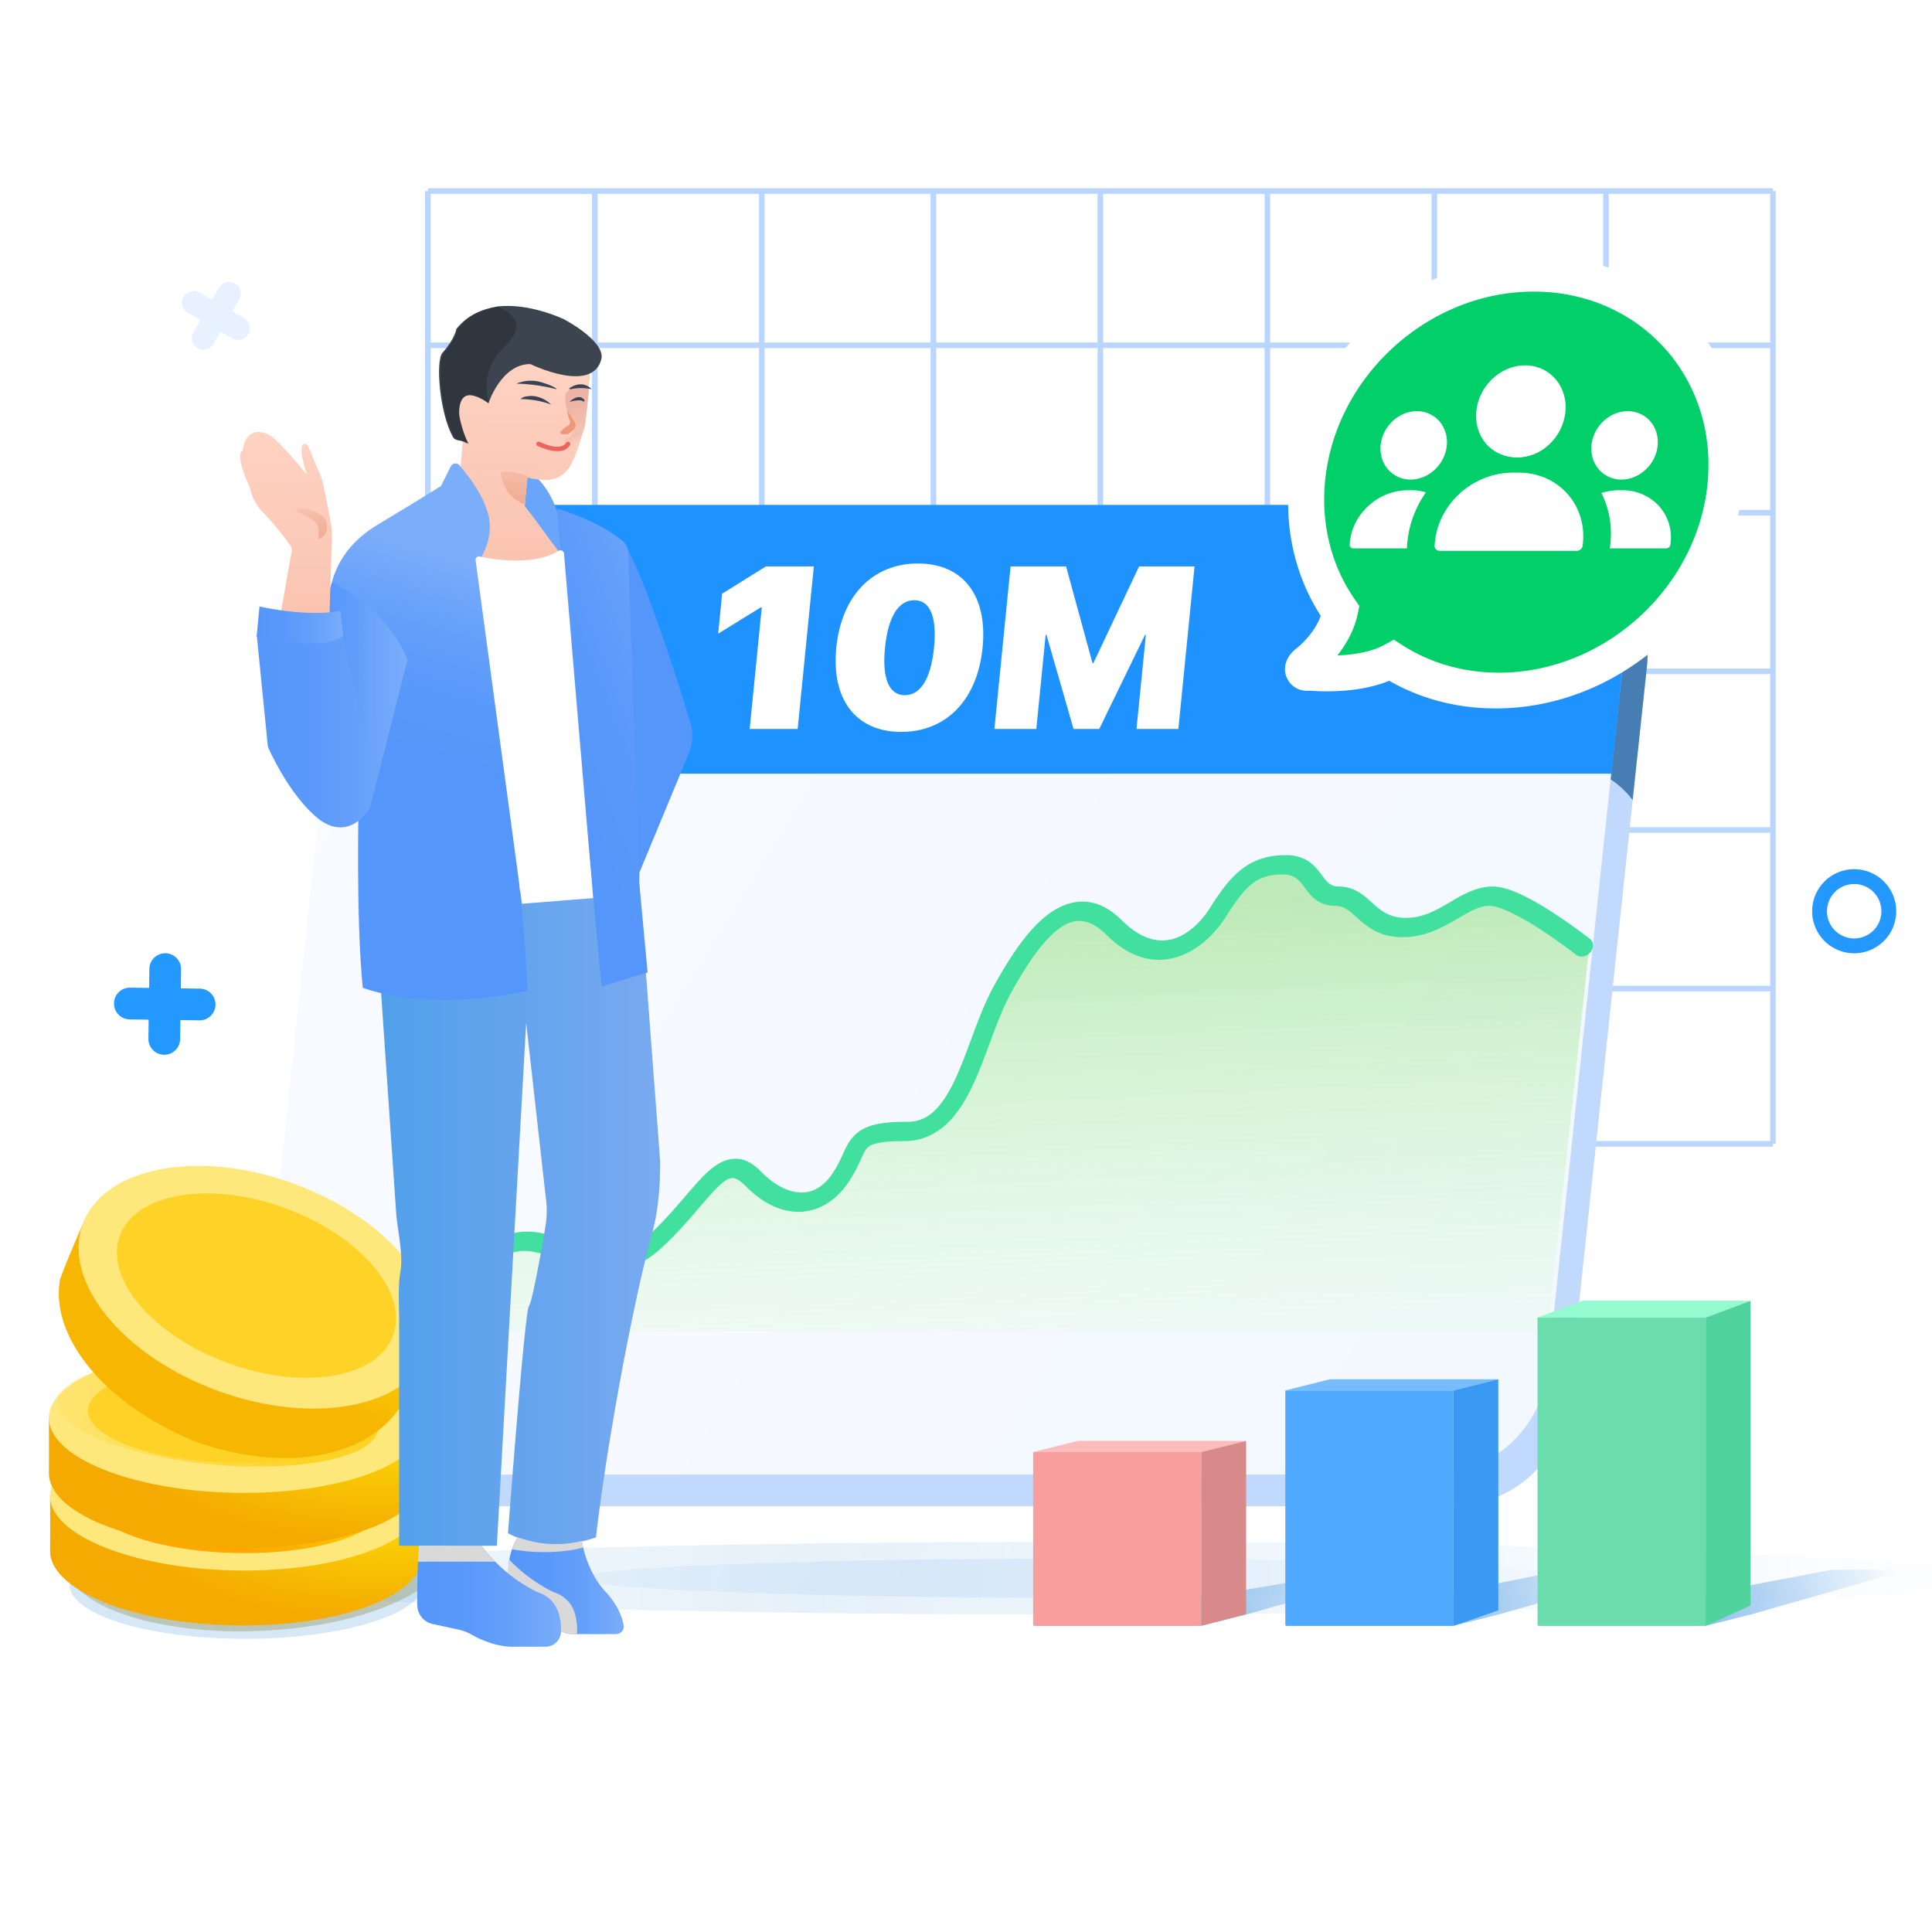 <svg xmlns="http://www.w3.org/2000/svg" width="120" height="120" fill="none"><g clip-path="url(#a)"><g opacity=".7"><g filter="url(#b)" opacity=".2"><path fill="url(#c)" d="M123 98.024c0-1.25-25.014-2.262-55.871-2.262-30.857 0-55.871 1.013-55.871 2.262 0 1.25 25.014 2.263 55.87 2.263 30.858 0 55.872-1.013 55.872-2.263Z"/></g><g filter="url(#d)" opacity=".2"><path fill="url(#e)" d="M98.284 98.025c0 .673-13.948 1.218-31.155 1.218s-31.156-.545-31.156-1.218c0-.673 13.95-1.218 31.156-1.218 17.207 0 31.155.545 31.155 1.218Z"/></g></g><path fill="#BAD6FF" fill-rule="evenodd" d="M110.12 11.693H26.574v.174h-.173V61.23h.174v.348h83.371v9.294H26.574v.349h83.546v-.174h.174V11.867h-.174v-.174Zm-.174 49.536v-9.504H99.923v9.504h10.023Zm-10.371 0v-9.504H89.264v9.504h10.31Zm-10.66 0v-9.504H78.894v9.504h10.023Zm-10.37 0v-9.504H68.52v9.504h10.023Zm-10.372 0v-9.504H58.15v9.504h10.023Zm-10.37 0v-9.504H47.49v9.504h10.311Zm-10.66 0v-9.504H37.12v9.504h10.023Zm-10.371 0v-9.504H26.749v9.504h10.023Zm73.174-9.852v-9.505H99.923v9.505h10.023Zm-10.371 0v-9.505H89.264v9.505h10.31Zm-10.66 0v-9.505H78.894v9.505h10.023Zm-10.37 0v-9.505H68.52v9.505h10.023Zm-10.372 0v-9.505H58.15v9.505h10.023Zm-10.37 0v-9.505H47.49v9.505h10.311Zm-10.66 0v-9.505H37.12v9.505h10.023Zm-10.371 0v-9.505H26.749v9.505h10.023Zm0-9.853H26.749V32.02h10.023v9.504Zm10.37 0H37.12V32.02h10.023v9.504Zm10.66 0H47.491V32.02h10.311v9.504Zm10.371 0H58.15V32.02h10.023v9.504Zm10.371 0H68.522V32.02h10.023v9.504Zm10.372 0H78.893V32.02h10.023v9.504Zm10.659 0H89.264V32.02h10.31v9.504Zm10.371 0H99.923V32.02h10.023v9.504Zm0-9.852V21.62H99.923v10.052h10.023Zm-10.371 0V21.62H89.264v10.052h10.31Zm-10.66 0V21.62H78.894v10.052h10.023Zm-10.37 0V21.62H68.52v10.052h10.023Zm-10.372 0V21.62H58.15v10.052h10.023Zm-10.37 0V21.62H47.49v10.052h10.311Zm-10.66 0V21.62H37.12v10.052h10.023Zm-10.371 0V21.62H26.749v10.052h10.023Zm0-10.4H26.749v-9.23h10.023v9.23Zm10.37 0H37.12v-9.23h10.023v9.23Zm10.66 0H47.491v-9.23h10.311v9.23Zm10.371 0H58.15v-9.23h10.023v9.23Zm10.371 0H68.522v-9.23h10.023v9.23Zm10.372 0H78.893v-9.23h10.023v9.23Zm10.659 0H89.264v-9.23h10.31v9.23Zm10.371 0H99.923v-9.23h10.023v9.23Z" clip-rule="evenodd"/><path fill="#C1D9FC" d="M22.145 39.86a7.31 7.31 0 0 1 7.269-6.534h65.612c4.344 0 7.73 3.766 7.269 8.086l-4.866 45.607a7.31 7.31 0 0 1-7.269 6.535H24.549c-4.344 0-7.73-3.766-7.269-8.086l4.866-45.607Z"/><path fill="#467EB4" d="M22.38 39.858a7.31 7.31 0 0 1 7.268-6.532h65.375c4.345 0 7.731 3.768 7.269 8.088l-.886 8.278a5.473 5.473 0 0 0-4.537-2.186l-75.542 2.186 1.052-9.834Z"/><path fill="url(#f)" d="M21.141 37.899a7.31 7.31 0 0 1 7.27-6.538h65.31c4.342 0 7.728 3.764 7.269 8.083l-4.848 45.607a7.31 7.31 0 0 1-7.269 6.538h-65.31c-4.343 0-7.728-3.764-7.269-8.083L21.141 37.9Z"/><path fill="url(#g)" fill-rule="evenodd" d="M22.089 82.701s8.197-5.846 10.89-5.846c2.692 0 5.009 2.865 8.11.005C44.191 74 45.233 71 47.15 72.958c1.914 1.96 4.06 1.96 5.407 0 1.347-1.96.515-2.923 4.093-2.923s4.179-5.508 5.97-8.768c1.79-3.26 4.191-6.648 6.958-3.897 2.767 2.75 5.267.937 6.472-.974 1.205-1.912 2.112-2.923 4.093-2.923 1.98 0 1.638 1.948 3.28 1.948 1.643 0 1.838 1.949 4.182 1.949 2.343 0 3.271-1.949 5.007-1.949 1.735 0 6.099 3.397 6.099 3.397L96.125 82.7H22.088Z" clip-rule="evenodd" opacity=".4"/><path fill="#41E09E" fill-rule="evenodd" d="M77.761 54.9c-.51.402-.98 1.03-1.581 1.985-.654 1.038-1.71 2.134-3.065 2.555-1.404.437-2.92.087-4.392-1.376-.638-.634-1.192-.851-1.647-.864-.444-.013-.899.166-1.39.55-1.03.8-2.014 2.329-2.915 3.969-.42.764-.777 1.676-1.142 2.653l-.16.43c-.308.832-.628 1.693-.99 2.479-.422.918-.934 1.808-1.623 2.473-.718.693-1.606 1.122-2.688 1.122-.88 0-1.43.06-1.787.157-.33.09-.458.198-.544.3-.125.149-.217.347-.4.748-.17.373-.392.847-.766 1.392-.793 1.153-1.886 1.795-3.087 1.795-1.15 0-2.287-.59-3.295-1.62-.435-.446-.71-.492-.863-.473-.173.02-.426.149-.844.556-.33.32-.682.732-1.11 1.23l-.333.388c-.57.659-1.238 1.409-2.046 2.154-.865.797-1.716 1.23-2.56 1.391-.83.16-1.594.047-2.286-.144-.458-.126-.927-.3-1.369-.464-.208-.077-.409-.152-.6-.218-.632-.22-1.209-.372-1.78-.372-.237 0-.58.066-1.031.216-.444.147-.955.362-1.512.628-1.113.532-2.365 1.247-3.548 1.972a83.39 83.39 0 0 0-4.368 2.877l-.017.013-.005.003c-.295.21-.672.173-.842-.083-.17-.256-.07-.634.225-.844l.308.464-.308-.464.002-.001.023-.017.07-.05.27-.188a84.955 84.955 0 0 1 4.116-2.697c1.202-.737 2.504-1.482 3.685-2.047.59-.282 1.161-.523 1.681-.696.513-.17 1.015-.286 1.45-.286.776 0 1.498.205 2.155.434.238.082.463.166.681.247.415.155.807.3 1.22.414.611.168 1.176.235 1.737.127.547-.105 1.15-.387 1.835-1.02.743-.685 1.367-1.382 1.925-2.029l.306-.356c.432-.504.843-.984 1.229-1.36.469-.455 1.03-.889 1.688-.969.678-.082 1.25.231 1.773.766.907.928 1.8 1.319 2.538 1.319.688 0 1.342-.338 1.896-1.144.3-.435.479-.816.643-1.175l.035-.077c.144-.316.314-.69.576-1.002.321-.383.74-.638 1.303-.79.534-.145 1.221-.205 2.131-.205.708 0 1.237-.26 1.694-.702.486-.47.907-1.16 1.305-2.027.338-.733.636-1.538.945-2.371l.165-.443c.363-.973.752-1.972 1.227-2.837.89-1.62 2.002-3.415 3.312-4.435.678-.528 1.455-.884 2.295-.86.83.023 1.613.414 2.36 1.155 1.294 1.288 2.412 1.407 3.25 1.146.889-.276 1.685-1.042 2.236-1.916.603-.956 1.19-1.788 1.93-2.37.778-.613 1.663-.903 2.774-.903.607 0 1.062.152 1.42.393.345.232.58.534.765.778l.007.01c.388.515.579.768 1.088.768.974 0 1.567.542 2.037.97.05.046.098.09.146.132.518.462 1.035.846 1.999.846.983 0 1.752-.398 2.573-.876l.204-.12c.735-.433 1.616-.952 2.611-.952.575 0 1.245.248 1.866.546.645.309 1.326.716 1.94 1.116a33.094 33.094 0 0 1 2.198 1.566l.034.027.012.01h.001l-.433.49.433-.49c.242.192.244.567.005.837-.24.27-.63.334-.872.142l-.01-.008-.032-.026a30.489 30.489 0 0 0-.594-.45c-.395-.291-.94-.68-1.535-1.067a16.84 16.84 0 0 0-1.828-1.053c-.614-.294-1.092-.44-1.385-.44-.614 0-1.158.317-1.981.797l-.136.08c-.853.496-1.91 1.071-3.271 1.071-1.38 0-2.133-.59-2.708-1.102l-.116-.104c-.527-.472-.83-.742-1.358-.742-1.06 0-1.53-.633-1.866-1.085l-.064-.086c-.183-.243-.336-.428-.535-.562-.186-.125-.431-.216-.815-.216-.87 0-1.428.216-1.9.587Z" clip-rule="evenodd"/><path fill="#1E92FF" d="M21.082 37.909a7.31 7.31 0 0 1 7.27-6.548h65.379c4.339 0 7.723 3.758 7.27 8.073l-.905 8.62H20.017l1.065-10.145Z"/><mask id="h" width="32.724" height="29.876" x="77.82" y="15.008" fill="#000" maskUnits="userSpaceOnUse"><path fill="#fff" d="M77.82 15.008h32.724v29.876H77.82z"/><path d="M83.242 37.962c-1.546-2.204-2.336-4.989-2.06-8.016C81.834 22.796 88.183 17 95.362 17c7.18 0 12.472 5.796 11.82 12.946-.652 7.15-7 12.947-14.18 12.947-2.464 0-4.706-.683-6.561-1.869-1.75.96-4.302.818-4.9.768-.046-.003-.093 0-.14.002a1.24 1.24 0 0 1-.12.003.364.364 0 0 1-.344-.286c-.031-.142.087-.274.209-.371.488-.39 1.765-1.542 2.096-3.178Z"/></mask><path fill="#00CF6A" d="M83.242 37.962c-1.546-2.204-2.336-4.989-2.06-8.016C81.834 22.796 88.183 17 95.362 17c7.18 0 12.472 5.796 11.82 12.946-.652 7.15-7 12.947-14.18 12.947-2.464 0-4.706-.683-6.561-1.869-1.75.96-4.302.818-4.9.768-.046-.003-.093 0-.14.002a1.24 1.24 0 0 1-.12.003.364.364 0 0 1-.344-.286c-.031-.142.087-.274.209-.371.488-.39 1.765-1.542 2.096-3.178Z"/><path fill="#fff" d="m83.242 37.962.938-.688.251.358-.091.453-1.098-.123Zm3.199 3.062-.473-.96.603-.331.535.341-.665.95Zm-4.9.768L81.35 42.9l.192-1.107Zm-.14.002.039-1.11-.04 1.11Zm-.12.003.147-1.11-.146 1.11Zm-.344-.286 1.095-.33-1.095.33Zm.209-.371-.652-.841.652.84Zm1.152-11.194c-.253 2.769.468 5.312 1.882 7.328l-1.876 1.377c-1.68-2.394-2.537-5.42-2.237-8.705h2.23ZM95.26 18.111c-6.563 0-12.367 5.299-12.963 11.835h-2.231c.708-7.763 7.601-14.057 15.397-14.057l-.203 2.222Zm10.806 11.835c.596-6.536-4.242-11.835-10.805-11.835l.202-2.222c7.796 0 13.542 6.294 12.834 14.057h-2.231ZM93.103 41.782c6.564 0 12.368-5.3 12.964-11.836h2.231c-.708 7.764-7.602 14.057-15.398 14.057l.203-2.221Zm-5.997-1.708c1.695 1.084 3.743 1.708 5.997 1.708l-.203 2.221c-2.673 0-5.109-.741-7.124-2.03l1.33-1.899Zm-5.372.611c.265.022.985.066 1.832-.005.868-.073 1.749-.258 2.402-.617l.945 1.922c-1.096.602-2.367.825-3.36.909-1.016.085-1.87.033-2.203.005l.384-2.214Zm-.294 0c.035-.002.16-.01.294 0L81.35 42.9a.554.554 0 0 0 .03.002h.013-.007l-.01.001h-.015l.08-2.217Zm-.012.002h-.02l.009-.001.023-.001-.08 2.218c-.03.002-.123.007-.225.003l.293-2.22Zm.604.495a.629.629 0 0 0-.604-.495l-.293 2.22a1.357 1.357 0 0 1-1.293-1.067l2.19-.658Zm-.234.798.006-.005a.69.69 0 0 0 .104-.126.894.894 0 0 0 .124-.668l-2.19.66c-.098-.443.058-.83.217-1.074.147-.225.326-.382.435-.468l1.304 1.681Zm2.542-3.895c-.42 2.07-1.998 3.462-2.542 3.895L80.494 40.3c.431-.344 1.408-1.258 1.651-2.46l2.195.246Z" mask="url(#h)"/><path fill="#fff" fill-rule="evenodd" d="M88.002 25.54c-1.133 0-2.143.952-2.25 2.123-.106 1.17.73 2.123 1.863 2.123 1.134 0 2.143-.953 2.25-2.123.106-1.171-.73-2.124-1.863-2.124ZM90.688 33.475a2.888 2.888 0 0 0-1.112-2.387 3.102 3.102 0 0 0-1.92-.638h-.205c-1.83 0-3.446 1.446-3.609 3.23l-.011.127c-.013.141.09.255.23.255h6.326c.14 0 .264-.114.277-.255l.012-.128c.006-.068.01-.136.012-.204ZM101.099 25.54c-1.134 0-2.143.952-2.25 2.123-.107 1.17.729 2.123 1.862 2.123 1.134 0 2.143-.953 2.25-2.123.107-1.171-.729-2.124-1.862-2.124ZM103.783 33.475a2.888 2.888 0 0 0-1.111-2.387 3.105 3.105 0 0 0-1.92-.638h-.206c-1.83 0-3.446 1.446-3.609 3.23l-.011.127c-.013.141.09.255.23.255h6.326a.285.285 0 0 0 .278-.255l.011-.128c.007-.068.011-.136.012-.204Z" clip-rule="evenodd"/><path fill="#fff" d="M91.618 25.431c.15-1.646 1.57-2.986 3.163-2.986 1.594 0 2.77 1.34 2.62 2.986-.151 1.647-1.57 2.986-3.164 2.986s-2.77-1.34-2.62-2.986ZM96.995 30.25c.996.774 1.601 1.982 1.563 3.356-.002.095-.008.19-.017.286l-.016.18a.4.4 0 0 1-.39.36H89.24a.321.321 0 0 1-.325-.36l.016-.18c.229-2.507 2.5-4.54 5.075-4.54h.289c1.043 0 1.975.334 2.7.897Z"/><path fill="#00CF6A" fill-rule="evenodd" d="M96.017 29.698c.298.133.575.3.826.496.953.744 1.532 1.906 1.495 3.226a4.29 4.29 0 0 1-.016.275l-.016.174a.384.384 0 0 1-.374.344h-8.515a.308.308 0 0 1-.311-.344l.016-.174c.163-1.787 1.4-3.323 3.034-3.997a4.778 4.778 0 0 1 1.825-.366h.277c.638 0 1.232.13 1.76.366Zm-5.224-1.158c-1.837 1.066-3.18 2.963-3.38 5.155l-.016.174c-.103 1.122.72 2.053 1.864 2.053h8.516c1.144 0 2.136-.93 2.239-2.053l.015-.174a5.53 5.53 0 0 0 .023-.385c.051-1.854-.763-3.47-2.078-4.497m-7.183-.273c-.602-.81-.908-1.856-.806-2.976.225-2.468 2.366-4.58 4.895-4.58 2.528 0 4.284 2.112 4.06 4.58a5.094 5.094 0 0 1-1.349 2.976c.132.086.26.177.383.273m-2.01-.992a3.227 3.227 0 0 0 1.266-2.258c.144-1.582-.98-2.87-2.506-2.87-1.526 0-2.885 1.288-3.03 2.87-.083.916.258 1.732.855 2.258.404.356.926.578 1.513.609a2.663 2.663 0 0 0 .276 0 2.945 2.945 0 0 0 1.626-.609Z" clip-rule="evenodd"/><g filter="url(#i)" opacity=".5" style="mix-blend-mode:multiply"><path fill="url(#j)" fill-rule="evenodd" d="M5.997 78.811c-.327 1.827.417 3.862 2.051 5.726-1.711.74-2.752 1.715-2.776 2.8l.001.104c0 .501.003 2.508-.015 3.316-.004.214.03.425.102.633a1.734 1.734 0 0 0-.031.284c-.03.092-1.362 4.22-1.381 5.13-.053 2.444 4.206 4.403 10.617 4.526 9.225 0 13.855-3.358 13.907-5.802l.073-3.412a1.758 1.758 0 0 0-.064-.492c.037-.138.058-.279.06-.42l.065-3.005c.44-.449.776-.967.989-1.55 1.294-3.553-2.484-8.174-8.438-10.322-1.47-.53-2.934-.86-4.327-1.003-3.275-.729-7.245-.838-9.289-.188 0 0-1.002 2.19-1.544 3.675Z" clip-rule="evenodd"/></g><g filter="url(#k)" opacity=".2" style="mix-blend-mode:multiply"><path fill="#3085D3" d="M26.313 98.326c.012 1.887-4.902 3.438-10.977 3.463-6.074.024-11.009-1.486-11.021-3.373-.013-1.888 4.902-3.438 10.976-3.463 6.075-.025 11.01 1.485 11.022 3.373Z"/></g><path fill="url(#l)" d="M3.111 96.3c-.041 2.452 5.048 4.536 11.44 4.655 6.39.119 11.605-1.772 11.647-4.224l.057-3.422c-2.097-1.098-7.81-1.163-11.555-1.232-3.98-.075-9.487-.335-11.589.8 0 0 .016 2.498 0 3.423Z"/><path fill="#FEE87C" d="M3.11 92.889c-.041 2.451 5.106 4.535 11.497 4.654 6.391.12 11.606-1.772 11.648-4.223.041-2.452-5.106-4.536-11.498-4.655-6.39-.119-11.605 1.772-11.647 4.224Z"/><g filter="url(#m)"><path fill="url(#n)" d="M5.53 92.453c-.029 1.694 4 3.143 8.998 3.236 4.999.093 9.074-1.205 9.103-2.899.028-1.694-4-3.143-8.999-3.236-4.998-.093-9.073 1.205-9.102 2.899Z"/></g><path fill="#FEA40D" d="m11.656 92.57 1.365-.253.294-.516c-.205-.134-.811.167-.843.12-.032-.047.004-.08.108-.1a.593.593 0 0 1 .273.02c.094.027.196.077.305.148.183.118.268.21.255.273-.01.063-.086.061-.282.274-.169.18-.296.453-.326.538-.032.085-.003.192.086.321.085.129.257.277.516.446.415.27.858.46 1.329.57.47.11.968.14 1.492.09l.438.284.629-.116.273-.55s-.192.032-.126-.153c.063-.187-.165-.448-.683-.786l-.228-.148-1.027-.276-.339.529.286.185c.313.204.494.333.544.388.046.054.014.091-.094.111a.645.645 0 0 1-.284-.012 1.076 1.076 0 0 1-.304-.141c-.26-.17-.426-.295-.494-.376-.07-.081-.047-.188.07-.32.194-.222.315-.381.362-.476.043-.097.025-.217-.055-.36-.082-.144-.243-.294-.483-.45a3.312 3.312 0 0 0-1.163-.468c-.43-.086-.9-.101-1.407-.046l-.17-.421-.456-.218-.367.46.148.119s-.354.421-.367.587c-.016.165.149.36.492.583.048.031.126.078.233.14Z"/><path fill="url(#o)" d="m11.98 92.035 1.365-.253-.193-.125c-.205-.134-.324-.224-.356-.271-.032-.047.004-.08.108-.1a.594.594 0 0 1 .273.02c.094.027.196.076.305.148.183.118.268.21.255.273-.01.062-.114.2-.31.413-.168.18-.268.313-.298.399-.032.085-.003.192.086.32.085.13.257.278.516.447.415.27.858.46 1.329.57.47.11.968.14 1.492.09l.438.284.629-.116-.453-.294c.335-.088.534-.224.6-.41.063-.186-.165-.448-.683-.785l-.228-.148-1.366.253.286.185c.313.204.494.333.544.388.046.054.014.091-.094.111a.645.645 0 0 1-.284-.013 1.073 1.073 0 0 1-.304-.14c-.26-.17-.426-.295-.494-.376-.07-.081-.047-.188.07-.32.194-.223.315-.381.362-.477.043-.096.025-.216-.055-.36-.082-.144-.243-.293-.483-.45a3.312 3.312 0 0 0-1.163-.468c-.43-.085-.9-.1-1.407-.045l-.372-.242-.629.117.372.241c-.375.108-.57.245-.583.411-.016.165.148.36.492.583.048.03.126.078.233.14Z"/><path fill="url(#p)" d="M3.037 91.47c-.042 2.465 5.075 4.56 11.501 4.68 6.426.12 11.669-1.781 11.71-4.246l.059-3.441c-2.109-1.104-7.853-1.169-11.618-1.24-4.002-.074-9.539-.335-11.652.806 0 0 .015 2.512 0 3.441Z"/><path fill="#FEE87C" d="M3.036 88.041c-.042 2.465 5.133 4.56 11.56 4.68 6.425.12 11.668-1.781 11.71-4.246.041-2.465-5.134-4.56-11.56-4.68-6.426-.12-11.669 1.781-11.71 4.246Z"/><path fill="#FFD228" d="M5.468 87.604c-.028 1.704 4.022 3.16 9.048 3.254 5.025.094 9.123-1.211 9.152-2.915.028-1.703-4.022-3.16-9.048-3.253-5.025-.094-9.123 1.211-9.152 2.914Z"/><path fill="url(#q)" d="M3.522 87c-.15 1.696 4.195 3.472 9.704 3.966 5.508.494 10.095-.481 10.244-2.178.15-1.697-4.195-3.474-9.704-3.967-5.509-.494-10.095.481-10.244 2.178Z" style="mix-blend-mode:multiply"/><path fill="url(#r)" d="M3.722 79.485c-.598 3.446 2.578 7.624 8.324 10.018 5.945 2.151 11.245.903 13.072-2.558.68-1.286 1.528-3 1.528-3-.527-3.07-5.246-5.635-9.984-7.35-3.458-1.25-8.904-1.604-11.416-.797 0 0-.99 2.197-1.524 3.687Z"/><path fill="#FEE87C" d="M5.128 76.057c-1.275 3.565 2.511 8.198 8.456 10.35 5.945 2.15 11.798 1.005 13.073-2.559C27.93 80.284 24.145 75.65 18.2 73.5c-5.945-2.151-11.798-1.006-13.073 2.558Z"/><path fill="#FFD228" d="M7.436 76.776c-.954 2.667 2.075 6.206 6.767 7.904 4.691 1.697 9.268.911 10.222-1.756.954-2.668-2.076-6.207-6.767-7.904-4.692-1.698-9.268-.912-10.222 1.756Z"/><path fill="#2398FF" fill-rule="evenodd" d="M115.167 58.288a1.69 1.69 0 1 0 0-3.38 1.69 1.69 0 0 0 0 3.38Zm0 .922a2.61 2.61 0 1 0 0-5.222 2.61 2.61 0 0 0 0 5.222Z" clip-rule="evenodd"/><path fill="#E8F1FF" fill-rule="evenodd" d="M14.592 17.607a.724.724 0 0 0-.988.265l-.435.752-.752-.434a.724.724 0 1 0-.723 1.253l.751.434-.434.752a.724.724 0 1 0 1.254.724l.434-.752.752.434a.724.724 0 0 0 .724-1.253l-.752-.434.434-.753a.724.724 0 0 0-.265-.988Z" clip-rule="evenodd"/><path fill="#2398FF" fill-rule="evenodd" d="M13.385 62.404a.985.985 0 0 0-.971-.998l-1.183-.017.016-1.181a.985.985 0 1 0-1.97-.027l-.016 1.181-1.182-.016a.985.985 0 1 0-.027 1.97l1.182.016-.016 1.183a.985.985 0 1 0 1.97.027l.016-1.183 1.183.017a.985.985 0 0 0 .998-.972Z" clip-rule="evenodd"/><g filter="url(#s)"><path fill="url(#t)" d="m84.708 97.5-20.538 3.481h10.443l2.785-.696 9.747-2.785h-2.437Z"/></g><g filter="url(#u)"><path fill="url(#v)" d="m97.24 97.5-17.405 3.481h10.443l2.785-.696 9.747-2.785h-5.57Z"/></g><g filter="url(#w)"><path fill="url(#x)" d="m113.775 97.5-18.276 3.481h10.444l2.785-.696 9.747-2.785h-4.7Z"/></g><path fill="#F89E9E" d="M64.17 90.224c0-.019.016-.035.035-.035h10.373c.02 0 .035.016.035.035v10.722a.035.035 0 0 1-.035.035H64.24a.07.07 0 0 1-.07-.07V90.224Z"/><path fill="#FBBCBC" d="M64.17 90.19h10.443l2.785-.696H66.955l-2.785.696Z"/><path fill="#D88A8A" d="M77.398 89.539a.035.035 0 0 0-.043-.034l-2.716.679a.035.035 0 0 0-.026.034v10.719c0 .022.022.039.044.033l2.689-.693a.07.07 0 0 0 .052-.067V89.539Z"/><path fill="#4EA9FF" d="M79.835 86.396c0-.02.015-.035.035-.035h10.373c.02 0 .035.016.035.035v14.551a.035.035 0 0 1-.035.035H79.904a.07.07 0 0 1-.07-.07V86.396Z"/><path fill="#76BCFF" d="M79.835 86.362h10.443l2.785-.696H82.62l-2.785.696Z"/><path fill="#3A99F3" d="M93.063 85.71a.035.035 0 0 0-.044-.033l-2.715.679a.035.035 0 0 0-.026.033v14.545c0 .024.023.041.046.033l2.692-.925a.07.07 0 0 0 .047-.066V85.71Z"/><path fill="#6BDDAD" d="M95.5 81.873c0-.02.015-.035.034-.035h10.374c.019 0 .035.016.035.035v19.076a.035.035 0 0 1-.035.035H95.569a.07.07 0 0 1-.07-.07V81.873Z"/><path fill="#94FBD0" d="M95.5 81.837h10.443l2.785-1.044H98.284L95.5 81.837Z"/><path fill="#50D39D" d="M108.728 80.843a.035.035 0 0 0-.047-.032l-2.716 1.018a.035.035 0 0 0-.022.033v19.067c0 .026.026.043.049.032l2.695-1.221a.07.07 0 0 0 .041-.063V80.843Z"/><path fill="#fff" d="M46.564 45.278h2.98l1.005-10.096h-2.981l-2.714 1.693-.247 2.484 2.652-1.637h.056l-.751 7.556ZM55.974 45.46c2.813 0 4.735-2.008 5.055-5.226l.002-.014C61.35 37 59.827 35 57.015 35c-2.813 0-4.748 2.001-5.069 5.22l-.001.014c-.32 3.218 1.217 5.226 4.03 5.226Zm.227-2.28c-.984 0-1.422-1.043-1.233-2.946l.002-.014c.19-1.904.834-2.94 1.818-2.94.984 0 1.416 1.036 1.226 2.94l-.001.014c-.19 1.903-.827 2.945-1.812 2.945ZM61.765 45.278h2.602l.581-5.85h.05l1.682 5.85h1.596l2.846-5.85h.05l-.583 5.85h2.602l1.004-10.096H70.75l-2.841 6.01h-.05l-1.644-6.01h-3.446l-1.004 10.096Z"/><path fill="url(#y)" d="M40.485 76.681c-1.127 4.092-2.775 12.8-3.469 18.807-3.208 1.132-5.463-.261-5.463-.261s1.04-13.844 1.301-14.105c.173-.174.78-3.396 1.04-5.05a5.862 5.862 0 0 0 0-1.742l-1.213-10.796L30.86 96.01h-6.07V81.992c0-1.044-.087-2.002.086-3.047.174-.958-.173-2.525-.26-3.483l-.954-13.93-.607-5.573 16.65-1.045 1.3 17.24c0 1.393-.087 2.96-.52 4.527Z"/><path fill="#69A5FB" d="M32.767 29.229s1.561.783 2.081 3.482v1.742l-.607-.436-1.647-2.699.173-2.09Z"/><path fill="url(#z)" d="M30.364 24.917s1.015-4.047 5.178-2.044c1.474-.174 1.04.87 1.04.87s0 1.045-.26 2.787c-.78 2.35-.954 3.744-3.555 3.134l-.174 1.741 2.255 3.048S34.163 36.219 30 35c-4.162-1.22-1.482-4.988-1.482-4.988s.173-2.002.26-3.047c-.607-.958-.495-4.224 1.586-2.048Z"/><path fill="#3B444F" d="M37.363 22.263c-.52 2.264-4.423.349-4.423.349-1.82 0-2.601 2.438-2.601 2.438s-1.908-1.48-1.908.61c0 .347.347 1.566.607 1.915-.433-.349-.78-.087-.954-.523-.78-1.48-1.04-4.614-.607-5.137.78-.87.867-1.48.867-1.48.694-.87 1.561-1.219 2.515-1.393 1.994-.261 4.162.784 4.162.784s2.515 1.306 2.342 2.437Z"/><path fill="url(#A)" d="m27.39 30.186.608-1.219c.086-.174.346-.261.52-.087.607.697 1.908 2.35 1.908 3.831 0 1.132-.607 2.003-.607 2.003s1.127 3.221 1.82 14.888c.954 7.227 1.128 11.929 1.128 11.929s-5.723 1.393-10.233-.174c-.433-4.267-.26-11.406-.26-11.406l-1.82-12.712s-.087-2.787 2.948-4.615c3.035-1.828 3.989-2.438 3.989-2.438Z"/><path fill="url(#B)" d="M34.588 31.58s2.688.784 4.162 2.09c1.474 1.306.954 21.157.954 21.157l.52 5.573-2.861.87-2.515-26.817-.26-2.873Z"/><path fill="url(#C)" d="M39.01 34.191s1.212 1.946 3.868 10.69a2.85 2.85 0 0 1-.096 1.918l-3.078 7.418-.694-20.026Z"/><path fill="url(#D)" d="M20.627 36.195s3.468 1.568 4.682 4.79l-2.341 9.228s-1.214 2.09-3.122.697c-1.907-1.48-3.208-4.528-3.208-4.528l-.694-6.965s3.208.87 4.076-.174c0 .087.173-2.003.607-3.048Z"/><path fill="#fff" d="M29.54 34.796a.208.208 0 0 1 .25-.23c.845.182 3.343.603 4.9-.349.138-.083.328-.004.341.156.336 4.013 1.811 21.41 1.811 21.41l-4.422.35-2.88-21.337Z"/><path fill="url(#E)" d="M36.139 95.71s.27 1.955 1.57 3.261c.743.853.967 1.575 1.028 2.027.037.273-.21.498-.487.498H35.54a1.357 1.357 0 0 1-.937-.365l-2.965-2.77s-.346-1.48.52-2.873c.087 0 1.8.77 3.98.222Z"/><path fill="#D9D9D9" fill-rule="evenodd" d="M35.831 101.495a.941.941 0 0 0 .017-.174c0-.871-.174-2.003-1.474-2.438 0 0-1.413-.617-2.74-2.006a4.077 4.077 0 0 0 .005 1.483l2.965 2.769c.254.238.59.369.938.366h.29Z" clip-rule="evenodd" style="mix-blend-mode:multiply"/><path fill="url(#F)" d="M26 96s-.084 1.839-.084 2.622v1.045c0 .61.434 1.132 1.04 1.219l1.598.349c.262.057.509.168.743.3.531.301 1.61.806 2.776.744h1.821c.52 0 .954-.435.954-.958 0-.87-.173-2.002-1.474-2.438 0 0-1.995-.87-3.469-2.873L26 96Z"/><path fill="url(#G)" d="m21.32 39.504 1.301 6.617s2.515-4.876 1.128-7.575c-1.648-1.741-3.122-2.35-3.122-2.35s-.347 1.218-.434 1.915c-.087.696 1.127 1.393 1.127 1.393Z"/><path fill="url(#H)" d="m17.418 38.197.694-3.918s.087-.262-.173-.523c-.29-.436-.882-1.176-1.676-2.017a2.74 2.74 0 0 1-.674-1.19 4.519 4.519 0 0 0-.078-.276c-1.01-2.273-.434-2.263-.434-2.263s.087-1.655 1.561-1.045c.607.261 2.428 2.525 2.428 2.525s-.694-2.003-.087-1.916c.213.071.425.84.732 1.498.133.285.262.572.331.878.217.952.419 2.065.519 2.638.045.256.062.516.054.776l-.162 5.268h-3.208l.173-.435Z"/><path fill="url(#I)" d="m16.117 37.674-.173 1.828s3.989 1.045 5.376 0l-.173-1.567s-1.734.435-5.03-.261Z"/><path fill="url(#J)" d="M32.767 29.578s-1.04-.436-1.56-.261c-.261.087.086.696.173.957.346.784 1.214 1.045 1.214 1.045l.173-1.741Z"/><path fill="url(#K)" d="M35.195 24.354s.78-.784 1.388-.175c-.087.784-.26 2.264-.26 2.264l-.434 1.22s-.954.347-.78-.436c.086-.087.346 0 .433-.262.087-.174.087-.26.087-.348 0-.087-.78-1.741-.434-2.264Z"/><path fill="#374457" d="M32.073 23.83s.694-.348 1.561-.086c.867.26.954.435.954.435s-1.3-.348-2.515-.348ZM35.282 24.179s.78-.697 1.474 0c0 0-.694-.174-1.3 0-.088 0-.088-.087-.174 0Z"/><path fill="url(#L)" d="M18.546 31.842s1.127.435 1.214.87c.086.349 0 .784 0 .784s.693-.174.52-1.045c-.174-.87-2.602-1.219-1.734-.61Z"/><path fill="#374457" d="M32.333 24.788s.174-.174.434-.174c.433-.088 1.04.087 1.474.522 0 0-.78-.348-1.908-.348ZM35.368 24.963s.607-.61.954-.087l-.086.087c0-.087-.26-.174-.868 0 0 .087 0 .087 0 0Z"/><path fill="#EE9879" d="m35.195 25.484.174.61s.086.087 0 .261c0 .087-.347.174-.434.348-.434.349.26.262.347.262.087-.087.607-.349.434-.697-.347-.61-.52-.784-.52-.784Z"/><path fill="#EE645D" fill-rule="evenodd" d="m33.523 27.45.003.002.01.005a2.503 2.503 0 0 0 .2.086c.132.053.312.116.502.157a1.5 1.5 0 0 0 .553.031.513.513 0 0 0 .373-.23.139.139 0 1 1 .236.147.79.79 0 0 1-.562.357c-.216.037-.45.012-.659-.034a3.56 3.56 0 0 1-.763-.264l-.012-.006-.004-.002h-.001a.139.139 0 1 1 .124-.248Z" clip-rule="evenodd"/><path fill="#30363E" d="M31.38 21.48c-1.3 1.22-1.276 2.59-1.016 3.548 0 0-1.846-1.457-1.846.632 0 .348.347 1.567.607 1.916-.433-.349-.78-.087-.954-.523-.78-1.48-1.04-4.614-.607-5.137.78-.87.867-1.48.867-1.48.694-.87 1.561-1.219 2.515-1.393.954.435 1.735 1.219.434 2.438Z"/><path fill="#D9D9D9" fill-rule="evenodd" d="M36.222 96.124c-.63.173-1.484.28-2.426.28-.74 0-1.426-.066-1.99-.178.085-.243.2-.492.354-.738.011 0 .05.013.115.035.429.144 1.97.663 3.864.187 0 0 .022.158.083.414ZM30.754 97h-4.796c.021-.55.042-1 .042-1l3.905.01c.27.368.559.697.849.99Z" clip-rule="evenodd" style="mix-blend-mode:multiply"/></g><defs><linearGradient id="f" x1="11.5" x2="118.644" y1="36.501" y2="102.632" gradientUnits="userSpaceOnUse"><stop stop-color="#F9FBFF"/><stop offset="1" stop-color="#F1F7FF"/></linearGradient><linearGradient id="g" x1="29.456" x2="30.741" y1="58.334" y2="84.268" gradientUnits="userSpaceOnUse"><stop stop-color="#6BD34D"/><stop offset="1" stop-color="#9FFB85" stop-opacity=".19"/></linearGradient><linearGradient id="j" x1="16.206" x2="15.382" y1="100.476" y2="64.199" gradientUnits="userSpaceOnUse"><stop stop-color="#BBAC65"/><stop offset="1" stop-color="#D8C87B" stop-opacity="0"/></linearGradient><linearGradient id="n" x1="13.374" x2="11.92" y1="86.841" y2="96.154" gradientUnits="userSpaceOnUse"><stop offset=".277" stop-color="#FFFD00"/><stop offset=".887" stop-color="#FFA800"/></linearGradient><linearGradient id="o" x1="17.607" x2="16.104" y1="92.566" y2="95.566" gradientUnits="userSpaceOnUse"><stop stop-color="#FDFF94"/><stop offset="1" stop-color="#FFEF00"/></linearGradient><linearGradient id="q" x1="19.439" x2="1.342" y1="89.67" y2="86.855" gradientUnits="userSpaceOnUse"><stop stop-color="#FFD228"/><stop offset="1" stop-color="#FFD228" stop-opacity="0"/></linearGradient><linearGradient id="t" x1="72.698" x2="86.275" y1="100.981" y2="96.456" gradientUnits="userSpaceOnUse"><stop stop-color="#81B8EC"/><stop offset="1" stop-color="#7EB6EA" stop-opacity="0"/></linearGradient><linearGradient id="v" x1="88.363" x2="101.939" y1="100.981" y2="96.456" gradientUnits="userSpaceOnUse"><stop stop-color="#81B8EC"/><stop offset="1" stop-color="#7EB6EA" stop-opacity="0"/></linearGradient><linearGradient id="x" x1="104.028" x2="117.604" y1="100.981" y2="96.456" gradientUnits="userSpaceOnUse"><stop stop-color="#81B8EC"/><stop offset="1" stop-color="#7EB6EA" stop-opacity="0"/></linearGradient><linearGradient id="y" x1="23.049" x2="40.967" y1="75.391" y2="75.391" gradientUnits="userSpaceOnUse"><stop stop-color="#509FEA"/><stop offset=".782" stop-color="#6FA7EF"/><stop offset=".993" stop-color="#78AAF0"/></linearGradient><linearGradient id="z" x1="32.127" x2="32" y1="22.316" y2="35.5" gradientUnits="userSpaceOnUse"><stop stop-color="#FFD2C2"/><stop offset="1" stop-color="#FAC3B0"/></linearGradient><linearGradient id="A" x1="27.149" x2="30.63" y1="47.341" y2="35.442" gradientUnits="userSpaceOnUse"><stop stop-color="#5596FA"/><stop offset=".328" stop-color="#5999FA"/><stop offset=".658" stop-color="#65A0FA"/><stop offset=".989" stop-color="#79ACFA"/><stop offset="1" stop-color="#7AADFA"/></linearGradient><linearGradient id="B" x1="34.728" x2="45.761" y1="46.996" y2="42.747" gradientUnits="userSpaceOnUse"><stop stop-color="#5596FA"/><stop offset=".328" stop-color="#5999FA"/><stop offset=".658" stop-color="#65A0FA"/><stop offset=".989" stop-color="#79ACFA"/><stop offset="1" stop-color="#7AADFA"/></linearGradient><linearGradient id="C" x1="44.548" x2="58.544" y1="51.407" y2="70.73" gradientUnits="userSpaceOnUse"><stop stop-color="#5596FA"/><stop offset=".26" stop-color="#5A99FA"/><stop offset=".559" stop-color="#68A2FA"/><stop offset=".821" stop-color="#7AADFA"/></linearGradient><linearGradient id="D" x1="15.925" x2="25.309" y1="43.791" y2="43.791" gradientUnits="userSpaceOnUse"><stop stop-color="#5596FA"/><stop offset=".328" stop-color="#5999FA"/><stop offset=".658" stop-color="#65A0FA"/><stop offset=".989" stop-color="#79ACFA"/><stop offset="1" stop-color="#7AADFA"/></linearGradient><linearGradient id="E" x1="31.591" x2="38.763" y1="98.51" y2="98.51" gradientUnits="userSpaceOnUse"><stop stop-color="#5596FA"/><stop offset=".328" stop-color="#5999FA"/><stop offset=".658" stop-color="#65A0FA"/><stop offset=".989" stop-color="#79ACFA"/><stop offset="1" stop-color="#7AADFA"/></linearGradient><linearGradient id="F" x1="25.876" x2="34.854" y1="99.126" y2="99.126" gradientUnits="userSpaceOnUse"><stop stop-color="#5596FA"/><stop offset=".328" stop-color="#5999FA"/><stop offset=".658" stop-color="#65A0FA"/><stop offset=".989" stop-color="#79ACFA"/></linearGradient><linearGradient id="G" x1="20.159" x2="24.214" y1="41.127" y2="41.127" gradientUnits="userSpaceOnUse"><stop stop-color="#5596FA"/><stop offset=".328" stop-color="#5999FA" stop-opacity=".672"/><stop offset=".658" stop-color="#65A0FA" stop-opacity=".342"/><stop offset=".988" stop-color="#79ACFA" stop-opacity=".011"/><stop offset=".999" stop-color="#7AADFA" stop-opacity="0"/></linearGradient><linearGradient id="H" x1="17.795" x2="17.632" y1="26.83" y2="38.695" gradientUnits="userSpaceOnUse"><stop stop-color="#FFD2C2"/><stop offset="1" stop-color="#FAC3B0"/></linearGradient><linearGradient id="I" x1="15.925" x2="21.332" y1="38.799" y2="38.799" gradientUnits="userSpaceOnUse"><stop stop-color="#5596FA"/><stop offset=".328" stop-color="#5999FA"/><stop offset=".658" stop-color="#65A0FA"/><stop offset=".989" stop-color="#79ACFA"/><stop offset="1" stop-color="#7AADFA"/></linearGradient><linearGradient id="J" x1="32" x2="31.796" y1="27.5" y2="31.532" gradientUnits="userSpaceOnUse"><stop stop-color="#EEA991" stop-opacity="0"/><stop offset="1" stop-color="#EEA991"/></linearGradient><linearGradient id="K" x1="35.168" x2="36.817" y1="24.364" y2="28.036" gradientUnits="userSpaceOnUse"><stop offset=".187" stop-color="#EDB3A4"/><stop offset=".685" stop-color="#EDB7A5" stop-opacity=".5"/><stop offset=".782" stop-color="#EDB7A5" stop-opacity="0"/></linearGradient><linearGradient id="L" x1="18" x2="20.021" y1="30.001" y2="33.99" gradientUnits="userSpaceOnUse"><stop offset=".146" stop-color="#EEA991" stop-opacity="0"/><stop offset="1" stop-color="#EEA991"/></linearGradient><filter id="b" width="119.957" height="12.741" x="7.15" y="91.654" color-interpolation-filters="sRGB" filterUnits="userSpaceOnUse"><feFlood flood-opacity="0" result="BackgroundImageFix"/><feBlend in="SourceGraphic" in2="BackgroundImageFix" result="shape"/><feGaussianBlur result="effect1_foregroundBlur_18606_170663" stdDeviation="2.054"/></filter><filter id="d" width="64.776" height="4.902" x="34.741" y="95.574" color-interpolation-filters="sRGB" filterUnits="userSpaceOnUse"><feFlood flood-opacity="0" result="BackgroundImageFix"/><feBlend in="SourceGraphic" in2="BackgroundImageFix" result="shape"/><feGaussianBlur result="effect1_foregroundBlur_18606_170663" stdDeviation=".616"/></filter><filter id="i" width="27.544" height="28.266" x="3.126" y="73.885" color-interpolation-filters="sRGB" filterUnits="userSpaceOnUse"><feFlood flood-opacity="0" result="BackgroundImageFix"/><feBlend in="SourceGraphic" in2="BackgroundImageFix" result="shape"/><feGaussianBlur result="effect1_foregroundBlur_18606_170663" stdDeviation=".411"/></filter><filter id="k" width="24.462" height="9.301" x="3.083" y="93.721" color-interpolation-filters="sRGB" filterUnits="userSpaceOnUse"><feFlood flood-opacity="0" result="BackgroundImageFix"/><feBlend in="SourceGraphic" in2="BackgroundImageFix" result="shape"/><feGaussianBlur result="effect1_foregroundBlur_18606_170663" stdDeviation=".616"/></filter><filter id="m" width="18.219" height="6.263" x="5.53" y="89.549" color-interpolation-filters="sRGB" filterUnits="userSpaceOnUse"><feFlood flood-opacity="0" result="BackgroundImageFix"/><feBlend in="SourceGraphic" in2="BackgroundImageFix" result="shape"/><feColorMatrix in="SourceAlpha" result="hardAlpha" values="0 0 0 0 0 0 0 0 0 0 0 0 0 0 0 0 0 0 127 0"/><feOffset dx=".178" dy=".77"/><feGaussianBlur stdDeviation=".059"/><feComposite in2="hardAlpha" k2="-1" k3="1" operator="arithmetic"/><feColorMatrix values="0 0 0 0 1 0 0 0 0 0.746 0 0 0 0 0.092 0 0 0 0.74 0"/><feBlend in2="shape" result="effect1_innerShadow_18606_170663"/></filter><filter id="s" width="24.618" height="5.124" x="63.348" y="96.678" color-interpolation-filters="sRGB" filterUnits="userSpaceOnUse"><feFlood flood-opacity="0" result="BackgroundImageFix"/><feBlend in="SourceGraphic" in2="BackgroundImageFix" result="shape"/><feGaussianBlur result="effect1_foregroundBlur_18606_170663" stdDeviation=".411"/></filter><filter id="u" width="24.618" height="5.124" x="79.013" y="96.678" color-interpolation-filters="sRGB" filterUnits="userSpaceOnUse"><feFlood flood-opacity="0" result="BackgroundImageFix"/><feBlend in="SourceGraphic" in2="BackgroundImageFix" result="shape"/><feGaussianBlur result="effect1_foregroundBlur_18606_170663" stdDeviation=".411"/></filter><filter id="w" width="24.618" height="5.124" x="94.678" y="96.678" color-interpolation-filters="sRGB" filterUnits="userSpaceOnUse"><feFlood flood-opacity="0" result="BackgroundImageFix"/><feBlend in="SourceGraphic" in2="BackgroundImageFix" result="shape"/><feGaussianBlur result="effect1_foregroundBlur_18606_170663" stdDeviation=".411"/></filter><radialGradient id="c" cx="0" cy="0" r="1" gradientTransform="matrix(82.124 .174 -.328 154.782 50.525 99.243)" gradientUnits="userSpaceOnUse"><stop stop-color="#5299DB"/><stop offset="1" stop-color="#68ACEB" stop-opacity="0"/></radialGradient><radialGradient id="e" cx="0" cy="0" r="1" gradientTransform="matrix(45.553 0 0 82.904 58.042 98.025)" gradientUnits="userSpaceOnUse"><stop stop-color="#56A1E7"/><stop offset="1" stop-color="#67ABEA" stop-opacity="0"/></radialGradient><radialGradient id="l" cx="0" cy="0" r="1" gradientTransform="matrix(-27.565 1.237 -.484 -10.773 24.363 94.045)" gradientUnits="userSpaceOnUse"><stop offset=".078" stop-color="#FAD306"/><stop offset=".589" stop-color="#F4AA00"/></radialGradient><radialGradient id="p" cx="0" cy="0" r="1" gradientTransform="rotate(177.43 11.202 44.875) scale(27.743 10.843)" gradientUnits="userSpaceOnUse"><stop offset=".078" stop-color="#FAD306"/><stop offset=".589" stop-color="#F4AA00"/></radialGradient><radialGradient id="r" cx="0" cy="0" r="1" gradientTransform="matrix(-26.737 -6.804 4.092 -16.081 25.134 82.606)" gradientUnits="userSpaceOnUse"><stop offset=".078" stop-color="#FAD306"/><stop offset=".364" stop-color="#F6B602"/><stop offset=".808" stop-color="#F6B602"/></radialGradient><clipPath id="a"><path fill="#fff" d="M0 0h120v120H0z"/></clipPath></defs></svg>